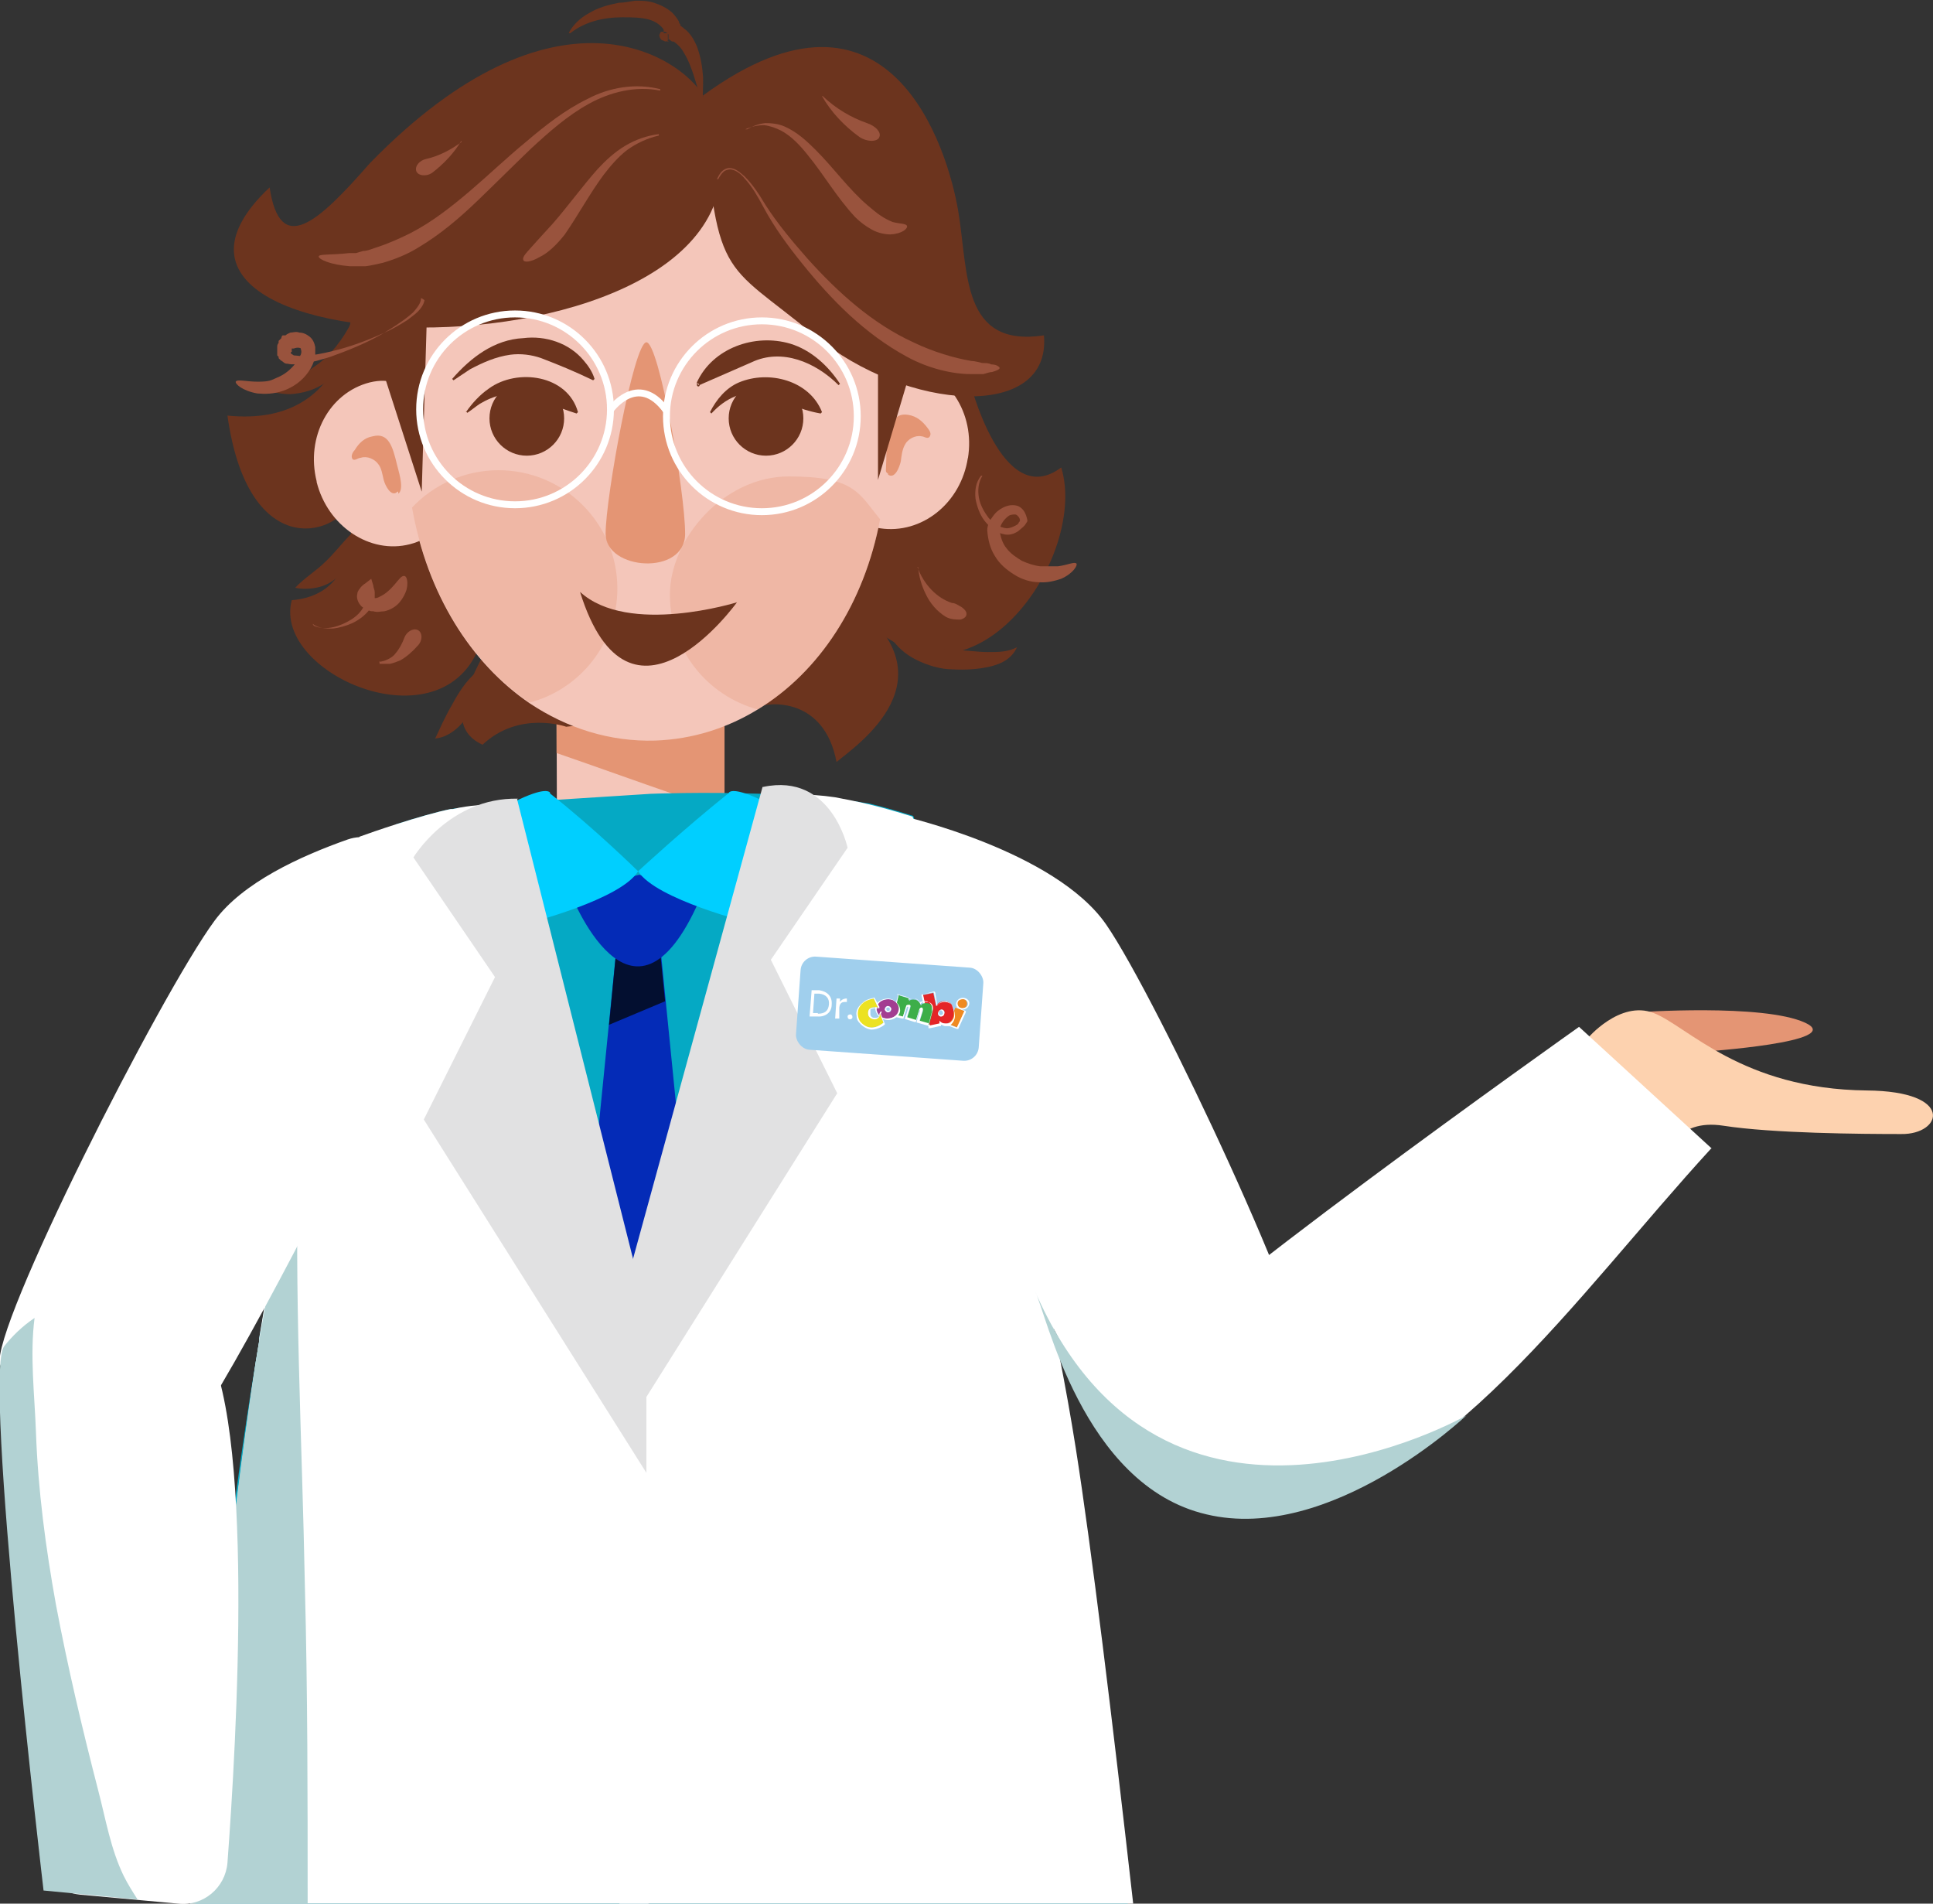 <?xml version="1.0" encoding="UTF-8"?>
<svg xmlns="http://www.w3.org/2000/svg" version="1.1" viewBox="0 0 279.6 275.3">
  <rect x="0" y="0" width="279.6" height="275.3" fill="#333333" stroke="none"/>
  <defs>
    <style>
      .cls-1 {
        isolation: isolate;
        opacity: .3;
      }

      .cls-1, .cls-2 {
        fill: #e49574;
      }

      .cls-3 {
        fill: #f4c6ba;
      }

      .cls-4 {
        fill: #6c341e;
      }

      .cls-5 {
        fill: #e1e1e2;
      }

      .cls-6 {
        fill: #030f30;
      }

      .cls-7 {
        fill: #a33d91;
      }

      .cls-8 {
        fill: none;
        stroke: #fff;
        stroke-miterlimit: 10;
      }

      .cls-9 {
        fill: #a0cfed;
      }

      .cls-10 {
        fill: #ece222;
      }

      .cls-11 {
        fill: #042bb7;
      }

      .cls-12 {
        fill: #ef8a21;
      }

      .cls-13 {
        fill: #3dae49;
      }

      .cls-14 {
        fill: #99533d;
      }

      .cls-15 {
        fill: #e42527;
      }

      .cls-16 {
        fill: #fff;
      }

      .cls-17 {
        fill: #00cfff;
      }

      .cls-18 {
        fill: #05a9c4;
      }

      .cls-19 {
        fill: #fdd2af;
      }

      .cls-20 {
        fill: #b2d2d3;
      }
    </style>
  </defs>
  <!-- Generator: Adobe Illustrator 28.6.0, SVG Export Plug-In . SVG Version: 1.2.0 Build 709)  -->
  <g>
    <g id="Layer_1">
      <g>
        <g>
          <g>
            <g>
              <polygon class="cls-3" points="104.9 135.4 80.6 134.8 80.5 99.7 104.7 100.3 104.9 135.4"/>
              <path class="cls-2" d="M97.9,114.9c2.3.8,4.6,1.6,6.9,2.5v-17.1l-24.3-.6v9.2c5.8,2,11.6,4.1,17.4,6.1h0Z"/>
              <g>
                <g>
                  <path class="cls-4" d="M140.2,54.9s4.7,19.2,13.3,12.7c4.2,13.6-14.9,40.5-31,18.9s-2.3-60.7-2.3-60.7l19.9,29.2h.1Z"/>
                  <path class="cls-4" d="M50.9,44.6s-.3,17.3-18,15.5c2.9,20.7,15.3,17.8,18,12.4,1.9-2.6,15.3-20.7,15.3-20.7l-1.2-12.4s-14,5.1-14.1,5.1h0Z"/>
                  <path class="cls-4" d="M49.6,67s5.7,18.7-7.4,19.8c-2.9,10.9,23,21.9,27.6,5.3,3.8-.2-8.3,11.8,0,15.6,5.3-5,12.1-2.6,12.1-2.6l29.3-3.2s8-1.2,9.8,8.3c2.7-2.3,17.7-12.2,1.5-23.7s-51.1-27.8-51.1-27.8l-21.9,8.3h0Z"/>
                </g>
                <g>
                  <path class="cls-3" d="M140,66.2c-1,6.6-6.7,11.1-12.7,10.2s-5.3-6.3-4.2-12.8c1-6.6,2-11.9,8-10.9s10,7,8.9,13.6h0Z"/>
                  <path class="cls-2" d="M128.4,68.6c1,.8,1.7-1,1.9-1.9.1-.8.2-1.7.6-2.4.4-.8,1.5-1.4,2.4-1.2.4,0,.9.5,1.2,0s-.2-1-.4-1.3c-.7-.9-1.5-1.6-2.7-1.8-2.3-.4-2.7,1.7-3.1,4.3-.1.9-.8,3.3,0,4.1,0,0,.1,0,.2.2h0Z"/>
                </g>
                <g>
                  <path class="cls-3" d="M45.8,69.7c1.6,6.4,7.7,10.5,13.5,9,5.9-1.5,4.7-6.7,3.1-13.2s-3-11.6-8.9-10.2c-5.9,1.5-9.3,7.9-7.7,14.3h0Z"/>
                  <path class="cls-2" d="M57.5,71.1c-.9.9-1.8-.9-2-1.7-.2-.8-.3-1.7-.8-2.3-.5-.7-1.6-1.2-2.5-.9-.4,0-.9.5-1.2.2-.3-.4,0-1,.3-1.3.6-1,1.4-1.8,2.6-2,2.3-.6,2.9,1.5,3.5,4,.2.9,1,3.2.4,4.1,0,0,0,0-.2.2h0v-.3Z"/>
                </g>
                <path class="cls-3" d="M127.3,75.1c-2.3,12.2-8.8,22.1-17.7,27.5h0c-4.4,2.7-9.4,4.3-14.8,4.5-6.6.2-12.8-1.8-18.2-5.4-8.5-5.8-14.8-15.8-17-28.2-.5-2.6-.7-5.2-.8-7.9-.8-24.5,14-49.4,33.2-50,19.2-.6,35.5,23.3,36.2,47.8.1,4.1-.2,8.1-.9,11.8h0Z"/>
                <path class="cls-2" d="M93.5,49.5c-1.8,0-5.9,22.4-5.9,27.7s11.5,6.1,11.5,0-3.8-27.7-5.6-27.7Z"/>
                <circle class="cls-4" cx="76.2" cy="60.5" r="5.4"/>
                <path class="cls-4" d="M67.4,59.6c.9-1.3,2-2.5,3.3-3.4,4.1-3,11.4-2,12.9,3.4l-.2.2c-2.8-.9-4.9-1.8-7.5-2.8-2.2-.4-4.5.2-6.5,1.4-.6.4-1.2.9-1.8,1.3l-.2-.2h0Z"/>
                <circle class="cls-4" cx="110.8" cy="60.5" r="5.4"/>
                <path class="cls-4" d="M102.7,59.6c.9-1.8,2.3-3.5,4.2-4.3,4.3-1.8,10.2-.3,12,4.3l-.2.2c-1.7-.3-3.1-.8-4.4-1.3-1.3-.4-2.5-1.2-3.8-1.5-2.9-.7-5.6.6-7.6,2.8l-.2-.2h0Z"/>
                <path class="cls-1" d="M89.3,85.1c0,7.9-5.4,14.6-12.7,16.5-8.5-5.8-14.8-15.8-17-28.2,3.1-3.3,7.6-5.4,12.5-5.4,9.5,0,17.2,7.7,17.2,17.1Z"/>
                <path class="cls-1" d="M127.3,75.1c-2.3,12.2-8.8,22.1-17.7,27.5h0c-7.3-2-12.7-8.6-12.7-16.6s7.7-17.1,17.2-17.1,10.1,2.4,13.2,6.2Z"/>
                <path class="cls-4" d="M65.4,54.8c2.7-3.1,6.1-5.7,10.3-5.9,3.2-.4,6.6.7,8.7,3.2.7.8,1.3,1.7,1.6,2.7l-.2.2c-2.7-1.3-4.9-2.2-7.5-3.2-1.4-.5-3-.7-4.5-.5-2.1.3-3.9,1.1-5.8,2.1l-2.4,1.6-.2-.2h0Z"/>
                <path class="cls-4" d="M101.2,55.7c0,.2-.3.3-.4,0v-.2h0v-.2c2.3-5,8.4-7.1,13.5-5.6,3,.9,5.5,3.2,7.2,5.8l-.2.2c-3.3-3.3-8.2-5.4-12.6-3.3-2.3,1-4.8,2.1-7.1,3.1,0,0-.4.2-.5.2h0c0-.3-.2-.3-.3-.2.2,0,0,0,.3.2h0Z"/>
                <path class="cls-4" d="M101.7,13.8c-3.3-5.6-21.3-17.8-48.2,9.8-7.6,8.7-13,13.5-14.5,3.5-30.4,28.6,84,29.3,62.7-13.2h0Z"/>
                <path class="cls-4" d="M101.7,13.8c27.1-19.8,35.4,7.8,36.9,16.7,1.5,8.9.4,19.8,12.4,18,1.1,12.4-19.8,11.1-33.2,0s-14.3-7.5-16.1-34.8Z"/>
                <polygon class="cls-4" points="127 52.8 127 69.4 131.5 54.3 127 52.8"/>
                <polygon class="cls-4" points="61.7 47.3 61 71.1 52.3 44.1 61.7 47.3"/>
                <path class="cls-4" d="M82.3,4.7h0c.6-1.1,1.6-2.1,2.9-2.8,1.3-.8,2.8-1.2,4.3-1.5.8,0,1.6-.2,2.4-.3.8,0,1.8,0,2.7.3.9.3,1.8.7,2.6,1.4.4.4.7.8,1,1.3,0,0,0,.3.2.4v.2c0,0,0,.2,0,0h0l.4.3c.2.2.4.3.6.5.7.7,1.1,1.5,1.4,2.2.6,1.6.8,3.1.9,4.5,0,1.4,0,2.8-.2,4-.2-1.2-.6-2.5-1-3.8s-.9-2.7-1.6-3.8c-.3-.6-.8-1.1-1.2-1.4,0,0-.2-.2-.3-.2h-.2c0,0-.3-.2-.4-.3,0,0-.2,0-.2,0v-.8h0c0,0-.2-.3-.5-.3h-.4s-.2,0-.2.2c-.3.3,0,.8.2,1,.2,0,.4.2.6.2s.4-.2.4,0h-.2l.2-.4v-.2c0,0,0-.3,0-.4,0,0,0,0-.2-.2h-.5v-.2h0v-.2c0-.2-.2-.4-.4-.6-.4-.4-.9-.7-1.5-.9-1.2-.4-2.7-.4-4.1-.4-2.8,0-5.5.7-7.5,2.3h-.2Z"/>
                <path class="cls-4" d="M37.6,55.8h0c2.7-.3,5.6-1.1,7.9-2.8,2.4-1.6,4.2-4.1,5.4-6.5.3,1.3.2,3-.4,4.6-.6,1.6-1.8,3.2-3.4,4.2-1.5,1.1-3.4,1.6-5.1,1.7-1.7,0-3.3-.4-4.4-1.2h0Z"/>
                <path class="cls-4" d="M42.7,85c1.3-1.4,3.1-2.5,4.3-3.7,1.3-1.2,2.5-2.8,3.8-4.1h0c.2.9.3,2,0,3.1s-.9,2.2-1.9,3.1-2.1,1.4-3.2,1.6c-1.1.2-2.1.2-3,0Z"/>
                <path class="cls-4" d="M62.9,106.9c.8-1.7,1.5-3.3,2.5-5,.9-1.7,2-3.4,3.4-4.6h0c.4,1.8,0,4-1,5.9-1.1,2-3.1,3.5-4.9,3.6h0Z"/>
                <path class="cls-4" d="M147.1,93.6h0c-.3.7-.8,1.3-1.5,1.8s-1.6.8-2.4,1c-1.8.4-3.5.5-5.4.4-1.8,0-3.7-.6-5.3-1.4s-2.9-2-3.6-3.2h0c2.6,1.1,5.7,1.5,9.1,1.8,1.6,0,3.4.3,4.9.3s2.9,0,4.2-.7h0Z"/>
                <path class="cls-4" d="M83.9,85.6c7.2,23.1,22.7,1.5,22.7,1.5,0,0-15.7,4.9-22.7-1.5Z"/>
              </g>
            </g>
            <path class="cls-14" d="M95.5,13.1c-3.6-.7-7.2.2-10.3,1.9-3.1,1.7-5.8,4.1-8.4,6.5-2.6,2.5-5.1,5-7.7,7.5s-5.4,4.9-8.6,6.8c-1.6,1-3.4,1.7-5.1,2.2-.9.2-1.7.4-2.5.5h-2.3c-2.8-.2-4.5-1-4.5-1.4h0c0-.4,1.9-.2,4.4-.5h1c0,0,1-.3,1-.3.7,0,1.5-.4,2.2-.6,1.5-.5,3.1-1.2,4.7-2,3.1-1.6,5.9-3.8,8.6-6.1,2.7-2.3,5.3-4.8,8.1-7.1,2.7-2.3,5.6-4.6,8.9-6.2,3.2-1.7,7-2.3,10.5-1.4v.2Z"/>
            <path class="cls-14" d="M95.3,19.6c-1.7.4-3.2,1.1-4.6,2.1-1.3,1-2.4,2.3-3.4,3.6-2,2.7-3.6,5.7-5.6,8.6-1.1,1.4-2.4,2.7-3.7,3.3-1.2.7-2.2.8-2.3.4-.2-.4.4-1,1.2-1.9.8-.9,1.9-2.1,3-3.3,2.2-2.5,4.2-5.3,6.5-7.9,1.2-1.3,2.5-2.5,4-3.4s3.2-1.5,4.9-1.7h0v.2Z"/>
            <path class="cls-14" d="M66.7,20.4c-1,1.7-2.5,3.3-4.2,4.6-.9.6-2.1.4-2.3-.3-.2-.7.5-1.5,1.4-1.7,1.8-.4,3.6-1.3,5.2-2.5h0Z"/>
            <path class="cls-14" d="M103.7,25.9c.2-.4.4-.8.7-1.1.3-.3.7-.5,1.1-.5.9,0,1.6.7,2.2,1.2,1.2,1.2,2.1,2.6,3,4.1,1.8,2.8,3.9,5.3,6.1,7.8,4.4,4.9,9.4,9.4,15.3,12.1,2.9,1.4,6,2.3,8.4,2.7.5,0,1.1.2,1.6.3.5,0,.9,0,1.3.2.7,0,1.1.3,1.2.5,0,.2-.4.4-1.1.6-.4,0-.8.2-1.3.3h-1.8c-2.6,0-6.1-.8-9.2-2.5-6.1-3.3-10.9-8.2-15.1-13.4-2.1-2.6-4.1-5.3-5.7-8.3-.8-1.5-1.6-2.9-2.7-4.1-.5-.6-1.2-1.2-2-1.3-.4,0-.8.1-1.1.4-.3.3-.5.6-.7,1h-.2Z"/>
            <path class="cls-14" d="M108.1,18.7c.8-.5,1.7-.8,2.6-.9.9,0,1.9.1,2.8.5,1.8.8,3.2,2.1,4.5,3.4,2.6,2.6,4.8,5.7,7.5,8,.7.6,1.3,1.1,1.9,1.5s1.2.7,1.7.9c1.1.3,2,.2,2.1.6.1.3-.6,1.1-2.4,1.2-.8,0-1.8-.2-2.7-.7-.9-.5-1.7-1.1-2.4-1.8-2.7-2.9-4.5-6.1-6.8-8.9-1.1-1.4-2.4-2.8-3.9-3.6-.8-.4-1.6-.7-2.5-.8-.9,0-1.8.2-2.7.6h.3Z"/>
            <path class="cls-14" d="M119,13.9c1.9,1.8,4.1,3.1,6.4,3.9,1.2.4,2.1,1.3,1.8,2-.2.7-1.7.8-2.9,0-2.2-1.6-4.1-3.6-5.4-5.9h0Z"/>
            <path class="cls-14" d="M45.4,90.5c.9.4,1.9.4,2.8.2s1.8-.6,2.6-1.1,1.5-1.2,1.8-1.9c.4-.7.4-1.5,0-2.1l1.2.3q-.3.3-.3.4c0,0,0,.2.2.2h.4c.2,0,.5,0,.8-.2.9-.4,1.6-1.1,2.2-1.8.6-.7,1-1.3,1.4-1.2.3,0,.6.8.3,2-.2.6-.5,1.2-1,1.8-.5.6-1.3,1.1-2.2,1.3-.5,0-1,.2-1.6,0-.3,0-.5,0-.8-.2-.3,0-.6-.3-.9-.5-.5-.5-.8-1.2-.6-1.9,0-.3.3-.6.5-.9.2-.2.4-.4.6-.5l.9-.7.3,1c0,.3.2.6.2.9v.9c0,.6-.3,1.2-.7,1.6-.7.9-1.5,1.5-2.5,2-.9.4-1.9.7-2.9.8-1,0-2,0-2.9-.7h0l.2.3Z"/>
            <path class="cls-14" d="M54.8,95.7c.5,0,1-.2,1.4-.4.4-.2.8-.5,1-.8.6-.7,1-1.5,1.3-2.3s1.2-1.4,1.9-1.1.8,1.5,0,2.3c-.7.8-1.6,1.6-2.5,2.1-.5.2-1,.4-1.5.5-.5,0-1,0-1.5,0h0v-.2Z"/>
            <path class="cls-14" d="M142.1,68.8c-.6,1-.7,2.1-.5,3.2s.8,2.1,1.4,2.9c.7.8,1.6,1.4,2.6,1.5.5,0,.9-.2,1.3-.4s.4-.3.5-.5c0,0,.1,0,.1-.2,0,0,.1,0,0-.2,0-.2-.3-.6-.6-.7-.3,0-.7,0-1,.2-.7.5-1.3,1.4-1.3,2.1.1.9.4,1.9,1,2.6.6.8,1.4,1.3,2.2,1.8.9.4,1.8.7,2.7.8.9,0,1.8,0,2.5,0,1.5-.2,2.4-.7,2.7-.4.2.2-.4,1.4-2.2,2.2-.9.3-2,.6-3.2.5-1.2,0-2.5-.4-3.6-1.1s-2.1-1.5-2.8-2.7c-.7-1.1-1-2.4-1.1-3.7,0-.8.4-1.5.8-2,.4-.6.9-1,1.5-1.3s1.4-.5,2.2-.2c.8.4,1.1,1.1,1.3,2v.2h0c0,0-.2.3-.2.3-.1.2-.2.3-.4.5s-.5.4-.7.6c-.6.4-1.2.6-1.9.5-1.3-.2-2.3-1.1-3-2s-1.1-2.1-1.3-3.2c-.1-1.1,0-2.3.8-3.3h.2Z"/>
            <path class="cls-14" d="M132.7,82c.9,2.5,2.8,4.5,5,5.2.5,0,1,.4,1.4.6.4.3.7.6.7,1s-.4.7-.9.8c-.6,0-1.4,0-2.1-.4-1.3-.8-2.3-2-2.9-3.3-.6-1.2-1-2.6-1.1-3.9h0Z"/>
            <path class="cls-14" d="M60.9,43.1c0,.7-.5,1.3-.9,1.8s-1,.9-1.5,1.3c-1.1.8-2.2,1.5-3.4,2.2-2.3,1.3-4.8,2.3-7.3,3.2-1.3.4-2.6.8-4,1-.7,0-1.4.2-2.2,0-.2,0-.4,0-.7-.3l-.3-.2-.3-.3v-.2c0,0-.2-.2-.2-.2v-.4c0-.3,0-.6,0-.8,0-.2,0-.4.2-.6v-.3c0,0,.4-.4.4-.4,0,0,0-.3.2-.4h.4c.2-.2.5-.3.7-.4.4,0,.8-.2,1.3,0,.5,0,1,.2,1.5.6.5.4.7,1,.8,1.5v1.4c-.2.8-.5,1.5-1,2.2-.9,1.3-2.2,2.2-3.6,2.7-1.4.5-2.7.5-3.8.4-2.2-.4-3.2-1.4-3.1-1.7.2-.4,1.5,0,3.2,0s1.9-.2,2.8-.6c1-.4,1.9-1.1,2.6-2,.3-.4.6-.9.8-1.3.2-.5,0-.8,0-.9s-.5-.2-1,0h-.3v.2c0,0,0,.3,0,.3-.2,0-.2.2,0,.3,0,0,0,0,.3.2.5,0,1.1.2,1.7,0,1.2,0,2.5-.3,3.8-.6,2.5-.6,5-1.5,7.4-2.6,1.2-.5,2.4-1.2,3.5-1.9.5-.4,1.1-.8,1.5-1.2s.9-1,1-1.7h0l-.3-.2Z"/>
          </g>
          <path class="cls-18" d="M163.1,275.3h-69.2l-.4-85.6-1.9-7.3-17.2-66.2h-2.7c3.8-.3,6.7-.4,6.7-.4l15.7-1s7.4-.3,16.2,0c5.1.2,10.6.6,15.4,1.4h0c2.5.6,4.8,1.3,6.4,1.8,0,0,.6,1.8,1.7,5,.7,13,4.5,36.7,13.2,56.7,6,13.9,12.3,61.5,16.2,95.5h0Z"/>
          <path class="cls-18" d="M93.8,275.3H28.3c.5-7.4,1.1-15.5,1.9-24.2,1.6-17.6,3.9-37.3,7.3-57.2v-.4c4.5-26.1,10.8-52.3,19.8-74.3,2.8-.9,5.9-1.8,7.9-2.2h0c2.2-.3,4.3-.5,6.3-.7h2.7l19.2,73.4.4,85.6h0Z"/>
          <g>
            <path class="cls-11" d="M89.5,241.7l-8.5-8.5c-.8-.8-1.2-2-1.1-3.2l9.4-94.2c.4-3.7,5.7-3.7,6.1,0l9.4,94.2c0,1.2-.3,2.3-1.1,3.2l-8.5,8.5c-1.5,1.5-4,1.5-5.6,0h-.1Z"/>
            <polygon class="cls-6" points="95.3 135.8 96.2 144.8 88.1 148.2 89.3 135.8 95.3 135.8"/>
            <g>
              <path class="cls-11" d="M82.4,128.9s9,23.6,18.8,1.2l-8.7-3.6-10.1,2.4Z"/>
              <path class="cls-17" d="M79.6,114.7s-.2-1.1-4.5.9-.7,14.4,1.3,17.9c0,0,13.4-3.4,15.9-7.5,0,0-6.3-6.2-12.8-11.3h0Z"/>
              <path class="cls-17" d="M105.4,114.7s.2-1.1,4.5.9.7,14.4-1.3,17.9c0,0-13.7-3.4-16.3-7.5,0,0,6.7-6.2,13.1-11.3Z"/>
            </g>
          </g>
          <path class="cls-16" d="M93.8,275.3H27.5c.9-8.3,1.8-16.4,2.7-24.2,2.6-22.7,5-42.4,6.8-54.2.2-1,.3-2,.5-3v-.4c6.8-42.2,14.5-72.5,14.5-72.5,1.1-.4,3.1-1.1,5.3-1.8,2.8-.9,5.9-1.8,7.9-2.2h.3c2.7-.6,4.3-.6,6-.6h2.7l19.2,73.4.4,85.6h0Z"/>
          <path class="cls-20" d="M44.1,229.4c-.4-21.3-1.6-42.7-.9-64-2.2,9.5-4.4,20.2-6.2,31.5-2.5,15.8-6,46.1-9.5,78.4h17c0-15.3,0-30.6-.4-45.9h0Z"/>
          <path class="cls-16" d="M163.9,275.3h-74.3v-85.6l2-7.3,18.6-67.5h0c3.1,0,6.6-.2,10.6.4,1.5.3,3.2.6,4.8,1h0c2.5.6,4.8,1.3,6.4,1.8,0,0,.6,1.8,1.7,5,4.4,13.2,16.3,50.9,21.9,86.3,2.3,14.6,5.3,39.3,8.3,65.8h0Z"/>
          <path class="cls-5" d="M110.3,113.8l-19.3,70.3v21.9l30.1-47.9-9.6-19.3,11.1-16.2s-2.3-10.9-12.2-8.8h0Z"/>
          <path class="cls-5" d="M74.8,115.6l18.7,74.1v23.3l-32.2-51.1,10.3-20.6-11.8-17.3s5.2-8.7,15.1-8.5h0Z"/>
        </g>
        <g>
          <path class="cls-2" d="M236.7,146.4s18.3-1.3,24.4,1.5-14.9,4.2-14.9,4.2l-9.4-5.8h-.1Z"/>
          <path class="cls-19" d="M229.6,150.2s4.7-5.6,9.6-3.7,12.7,11,30.8,11.2c12.9.1,10.9,6.4,5,6.3-5.9,0-18.6-.1-25.7-1.2-7.1-1.1-8.1,4.4-8.1,4.4l-11.7-17h.1Z"/>
          <path class="cls-16" d="M130.5,118s22.1,5,29.5,15.7,30.5,60,28.9,64.9c-1.6,4.9-18.1,19-24.1,14.1s-25.8-48.4-25.8-48.4l-8.6-46.4h.1Z"/>
          <path class="cls-16" d="M247.6,166.1l-19.2-17.6s-61.4,43.5-62.3,48.5c-1.6,9.1,3.5,24.2,18.2,22,24.8-3.6,43.5-31.4,63.2-52.9h.1Z"/>
          <path class="cls-20" d="M149.7,186.7c1.6,3,6.8,28.1,24.8,32.3,18,4.3,37.6-14.3,37.6-14.3,0,0-43.7,25-62.4-18h0Z"/>
        </g>
        <g>
          <path class="cls-16" d="M58.7,128.9c1.1-4.9-3.7-9.1-8.4-7.5-6.8,2.4-15.2,6.2-19.3,11.8C23.2,143.8-1.4,192.3,0,197.3c1.5,5,17.5,19.6,23.7,14.9,5.6-4.4,24.1-41.2,26.9-46.8.2-.5.4-1,.5-1.5l7.5-34.9h.1Z"/>
          <path class="cls-16" d="M25.8,275.3l-14.2-1.3c-3.1-.3-5.5-2.7-5.8-5.7-1.9-17-7.7-70.2-5.1-73.5,5.7-7.3,20.3-13.6,28.6-1.2,7.7,11.5,4.9,58.4,3.6,75.8-.3,3.6-3.5,6.3-7.1,5.9h0Z"/>
          <path class="cls-20" d="M17.9,271.3c-1.9-3.9-2.6-8.2-3.7-12.4-2.3-8.9-4.4-17.8-6.1-26.8-1.5-8.3-2.6-16.6-2.9-25-.2-5.5-.9-11.1-.2-16.5-1.8,1.2-3.3,2.7-4.4,4.1-3.1,4,5.7,78.7,5.7,78.7l13.6,1.3c-.7-1.1-1.4-2.2-2-3.4h0Z"/>
        </g>
      </g>
      <circle class="cls-8" cx="74.5" cy="59.2" r="13.8"/>
      <circle class="cls-8" cx="110.2" cy="60.2" r="13.8"/>
      <path class="cls-8" d="M88.2,59.4s4-5.8,8.2,0"/>
      <g>
        <rect class="cls-9" x="115.4" y="139.2" width="26.5" height="13.5" rx="2.1" ry="2.1" transform="translate(10.8 -8.9) rotate(4.1)"/>
        <g>
          <g>
            <g>
              <g>
                <ellipse class="cls-12" cx="139.2" cy="145.2" rx=".7" ry=".7" transform="translate(-15.6 273.6) rotate(-85.9)"/>
                <path class="cls-16" d="M139.3,144.5c.4,0,.7.3.7.7s-.4.6-.8.6-.7-.3-.7-.7.4-.6.8-.6M139.3,144.3c-.5,0-.9.3-1,.8s.4.9.9.9.9-.3,1-.8-.4-.9-.9-.9h0Z"/>
              </g>
              <g>
                <polygon class="cls-12" points="138.2 145.7 139.5 146.2 138.5 148.6 137.2 148.1 138.2 145.7"/>
                <path class="cls-16" d="M138.2,145.7l1.3.5-1.1,2.4-1.3-.5,1.1-2.4M138.2,145.5v.2c0,0-1.1,2.4-1.1,2.4v.2c0,0,0,0,0,0l1.3.5h.2c0,0,0,0,0,0l1.1-2.4v-.2c0,0,0,0,0,0l-1.3-.5h-.2Z"/>
              </g>
            </g>
            <g>
              <path class="cls-15" d="M138,146.4c-.2-1.1-.4-1.5-1.3-1.6s-1.3.7-1.3.7l-.4-1.9-1.5.3,1,4.5,1.4-.3v-.4c.4.5,1.1.4,1.2.3s1-.5.8-1.6ZM136.1,147c-.3,0-.5-.3-.4-.5s.2-.5.5-.5.5.3.4.5-.2.5-.5.5Z"/>
              <path class="cls-16" d="M135.1,143.6l.4,1.9s.4-.7,1.2-.7,0,0,0,0c.8.1,1.1.5,1.3,1.6.2,1.1-.7,1.6-.8,1.6,0,0-.2,0-.5,0s-.6-.1-.8-.4v.4c0,0-1.4.3-1.4.3l-1-4.5,1.5-.3M136.1,147c.3,0,.5-.2.5-.5s-.2-.5-.4-.5-.5.2-.5.5.2.5.4.5M135.2,143.4h-.2s-1.5.4-1.5.4h-.2s0,.2,0,.2l1,4.5v.2s.2,0,.2,0l1.4-.3h.2s0-.2,0-.2c.2,0,.4.2.6.2s.5,0,.5,0c.1,0,.4-.2.6-.5.2-.3.4-.7.3-1.3-.2-1.1-.4-1.6-1.4-1.7,0,0,0,0,0,0-.5,0-.9.2-1.1.5l-.3-1.6v-.2h0ZM136.1,146.8c-.2,0-.3-.2-.3-.4s.2-.3.3-.3.3.2.3.4-.2.3-.3.3h0Z"/>
            </g>
            <g>
              <path class="cls-13" d="M130,143.9l-.7,2.9,1.3.3.5-1.6s0-.2.4-.1c0,0,.2,0,.2.2s-.5,1.6-.5,1.6l1.3.4.5-1.6s.1-.2.3-.1.2.3.2.3l-.5,1.6,1.4.4.5-1.9s.3-.9-.6-1.2c0,0-1-.2-1.1.4,0,0,0-.6-.7-.9,0,0-.8-.2-1,.2v-.4c0,0-1.3-.4-1.3-.4Z"/>
              <path class="cls-16" d="M130,143.9l1.4.4v.4c0-.3.5-.3.7-.3s.3,0,.3,0c.7.2.7.9.7.9.1-.4.6-.4.9-.4.2,0,.3,0,.3,0,.9.3.6,1.2.6,1.2l-.5,1.9-1.4-.4.5-1.6s0-.3-.2-.3c0,0,0,0,0,0-.2,0-.3.2-.3.2l-.5,1.6-1.3-.4s.4-1.5.5-1.6c0-.2-.2-.2-.2-.2-.3,0-.4.1-.4.1l-.5,1.6-1.3-.3.7-2.9M129.9,143.7v.2s-.8,2.9-.8,2.9v.2s.1,0,.1,0l1.3.3h.2s0-.1,0-.1l.5-1.6s0,0,.2,0c0,0,0,0,0,0,0,.1-.2.9-.5,1.6v.2s.1,0,.1,0l1.3.4h.2s0-.1,0-.1l.5-1.6s0,0,.1,0,0,0,0,0c0,0,0,0,0,0,0,0,0,0,0,0l-.5,1.6v.2c0,0,.1,0,.1,0l1.4.4h.2s0-.1,0-.1l.5-1.9s0-.3,0-.6c0-.3-.2-.7-.7-.9h0s0,0,0,0c0,0-.1,0-.3,0-.3,0-.6,0-.8.2-.1-.2-.3-.5-.7-.6h0s0,0,0,0c0,0-.1,0-.3,0s-.4,0-.6,0h0s0-.2,0-.2h-.1s-1.4-.4-1.4-.4h-.2Z"/>
            </g>
            <g>
              <path class="cls-7" d="M128.5,144.5c-.9,0-1.7.5-1.7,1.3s.6,1.5,1.5,1.5,1.7-.5,1.7-1.3-.6-1.5-1.5-1.5ZM128.4,146.4c-.2,0-.4-.2-.4-.5s.2-.4.5-.4.4.2.4.5-.2.4-.5.4Z"/>
              <path class="cls-16" d="M128.5,144.5c.9,0,1.6.7,1.5,1.5s-.8,1.3-1.7,1.3-1.6-.7-1.5-1.5.8-1.3,1.7-1.3M128.4,146.4c.2,0,.4-.2.5-.4s-.2-.4-.4-.5-.4.2-.5.4.2.4.4.5M128.5,144.4c-1,0-1.9.6-1.9,1.4s.7,1.6,1.7,1.7,1.9-.6,1.9-1.4-.7-1.6-1.7-1.7h0ZM128.4,146.2c-.1,0-.2-.1-.2-.3s.1-.2.3-.2.2.1.2.3-.1.2-.3.2h0Z"/>
            </g>
            <g>
              <path class="cls-10" d="M126.4,144.4l.6,1.3s-1.7-.4-1.4,1.1c0,0,.2.6.9.6s.8-.8.8-.8l.5,1.3s-1.9,1.7-3.5-.2c0,0-1-1.5.5-2.7,0,0,.4-.4,1.5-.6Z"/>
              <path class="cls-16" d="M127.5,146.5v-.3c-.2.2-.3.3-.3.5,0,0,0,.1,0,.2-.1.2-.3.3-.6.3,0,0,0,0-.1,0-.5,0-.6-.4-.6-.5,0-.3,0-.6,0-.7.2-.2.6-.2.8-.2s.3,0,.3,0h.2c0,0,0,0,0,0v-.2c0,0-.7-1.3-.7-1.3h0c0-.1-.1,0-.1,0-1.1.2-1.5.6-1.6.7-.9.7-1,1.4-.9,1.9,0,.6.3.9.4,1h0s0,0,0,0c.5.6,1.1.9,1.7,1,1.1,0,2-.7,2-.8h0c0,0-.6-1.5-.6-1.5ZM126,148.6c-.5,0-1.1-.3-1.6-.9,0,0-1-1.5.5-2.7,0,0,.4-.4,1.5-.6l.6,1.3s-.1,0-.3,0c-.5,0-1.3,0-1.1,1.1,0,0,.1.5.8.6s0,0,.1,0c.8,0,.8-.8.8-.8l.5,1.3s-.9.8-1.9.7Z"/>
            </g>
          </g>
          <g>
            <path class="cls-16" d="M120.3,145.3c0,1.1-.9,1.8-2.1,1.7h-1.1c0,0,.3-3.8.3-3.8h1.1c1.2.2,1.9.9,1.8,2.1ZM118.3,146.6c1,0,1.5-.4,1.6-1.3s-.4-1.5-1.4-1.6h-.7s-.2,2.8-.2,2.8h.7Z"/>
            <path class="cls-16" d="M121.3,147.3h-.5s.2-2.9.2-2.9h.5s0,.5,0,.5c.2-.3.5-.5,1-.5v.5s-.2,0-.2,0c-.5,0-.8.1-.9.8v1.6Z"/>
            <path class="cls-16" d="M122.9,147.4c-.2,0-.3-.2-.3-.4s.2-.3.4-.3.3.2.3.4-.2.3-.3.3Z"/>
          </g>
        </g>
      </g>
    </g>
  </g>
</svg>